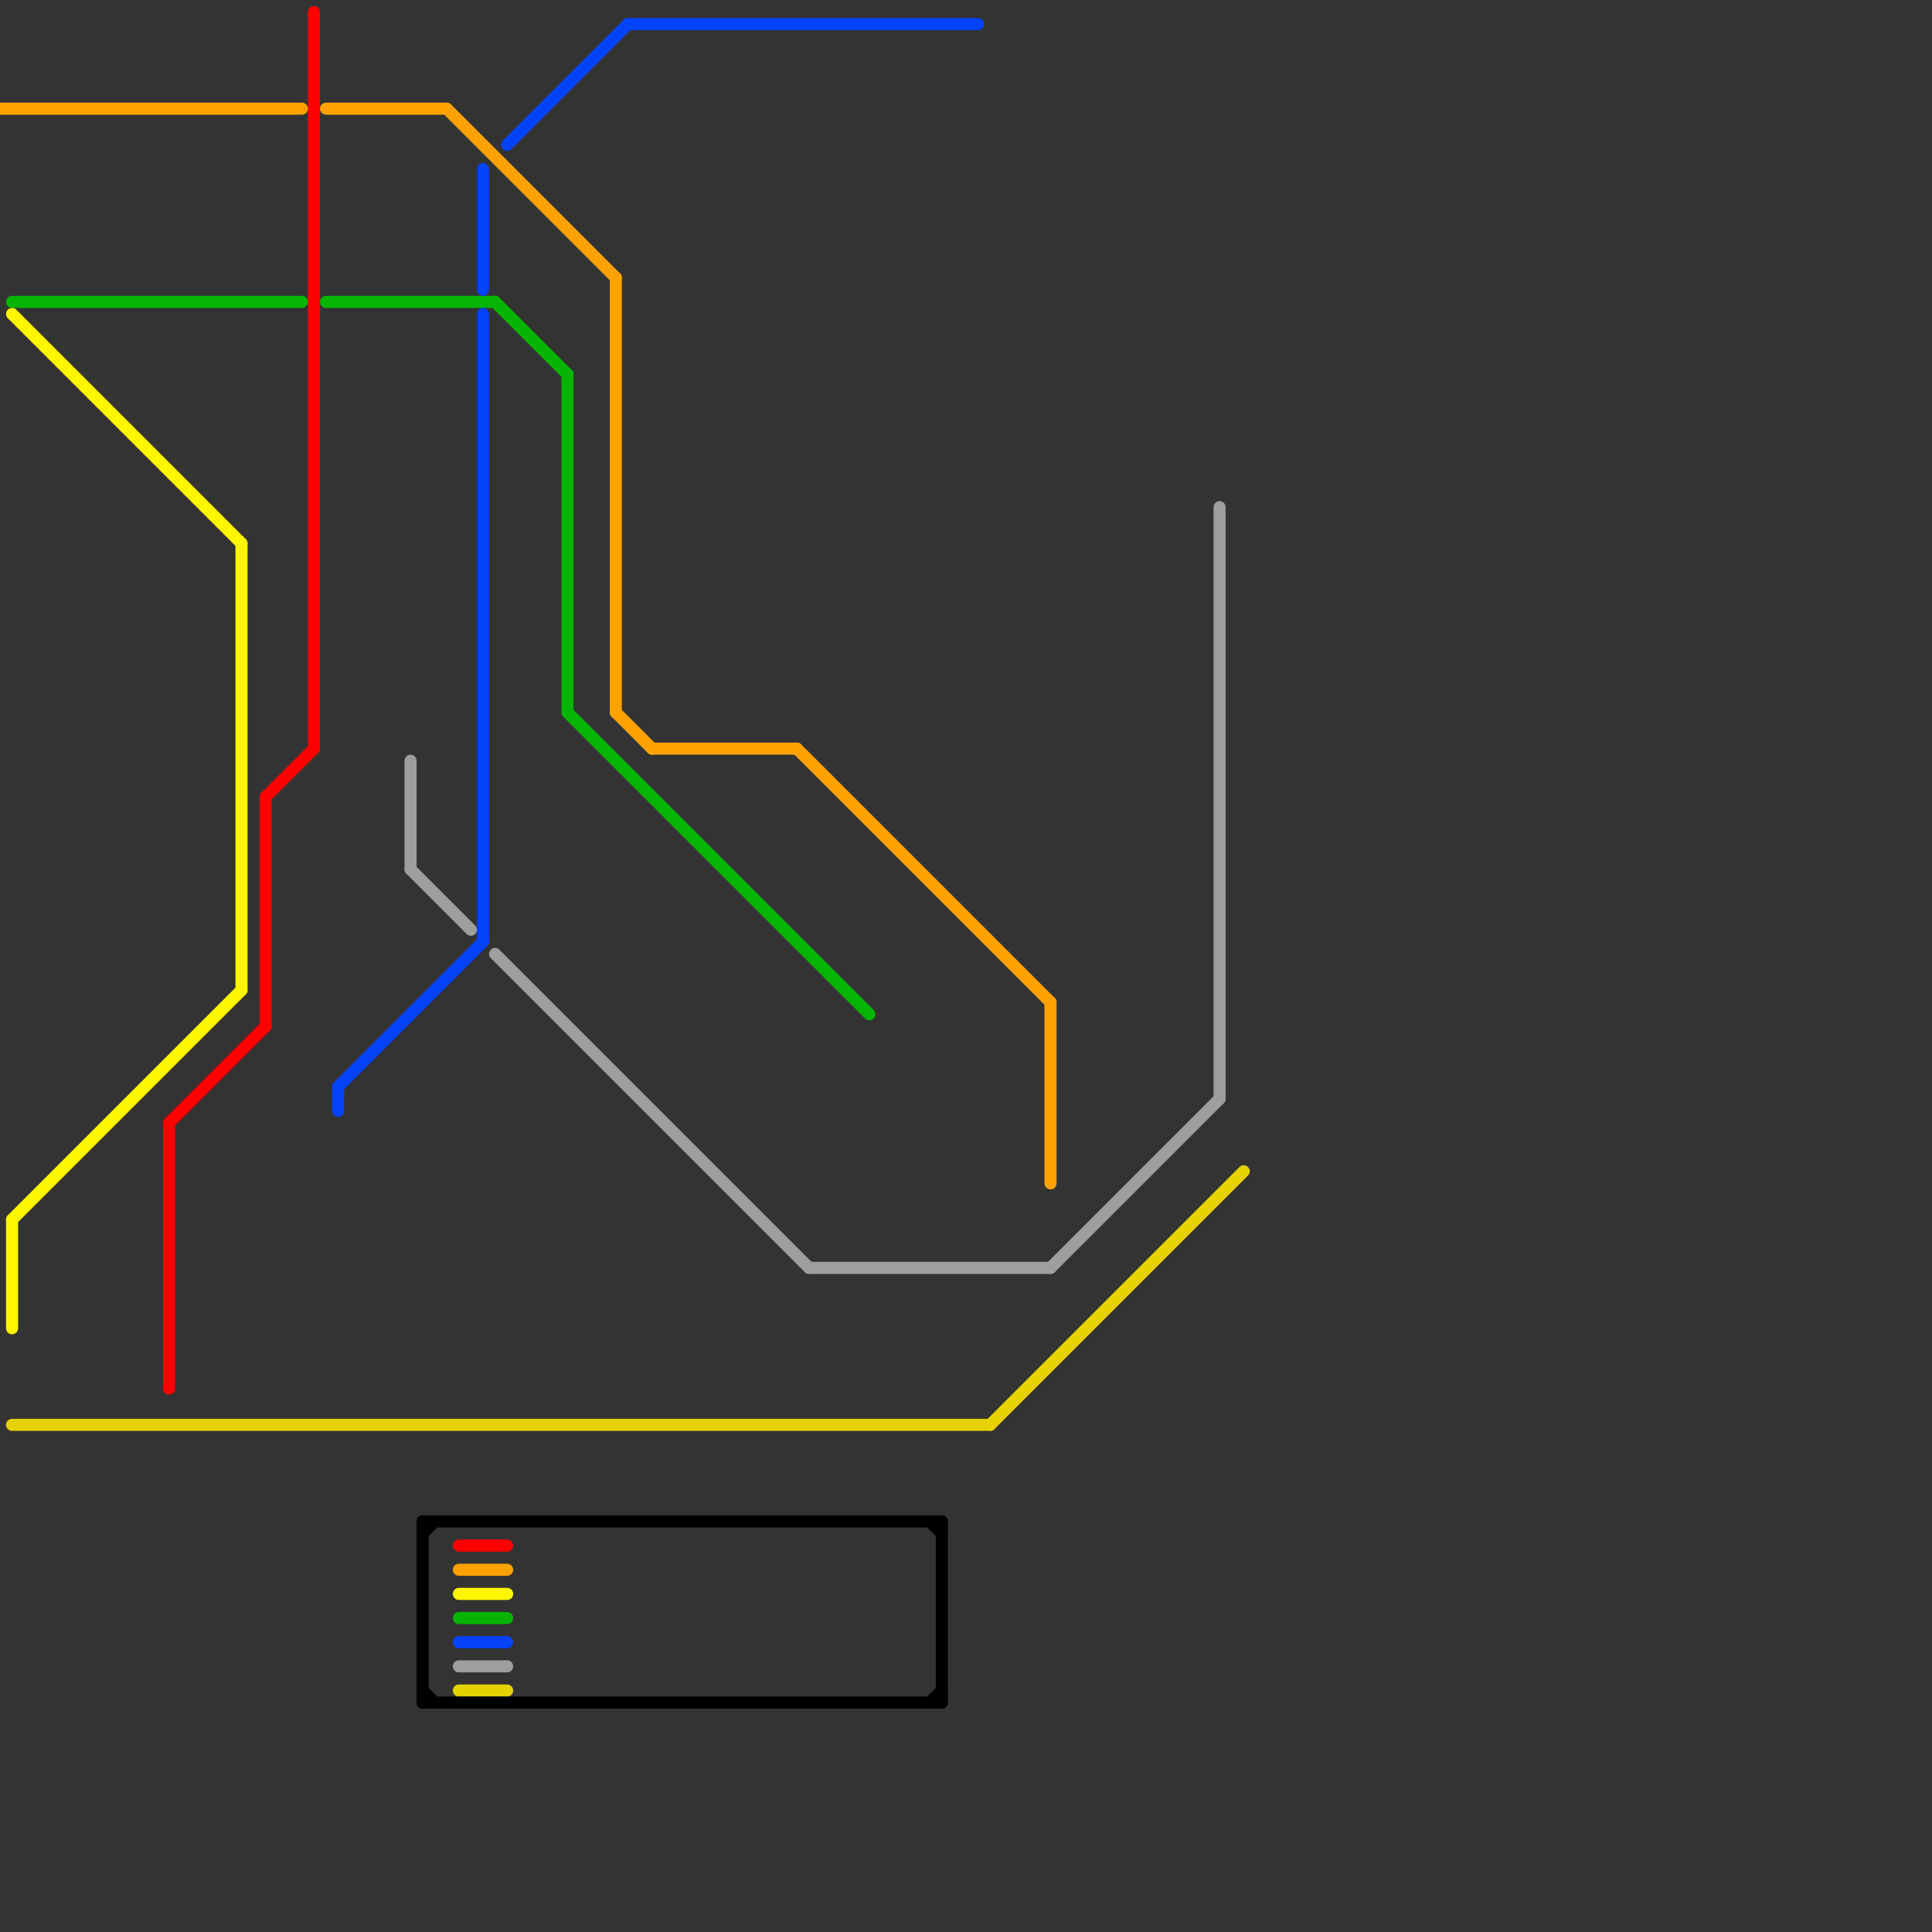 
<svg version="1.1" xmlns="http://www.w3.org/2000/svg" viewBox="0 0 160 160">
<rect x="0" y="0" width="160" height="160" fill="#333333" stroke="none"/>
<style>text { font: 1px Helvetica; font-weight: 600; white-space: pre; dominant-baseline: central; } line { stroke-width: 1; fill: none; stroke-linecap: round; stroke-linejoin: round; } .c0 { stroke: #ff0000 } .c1 { stroke: #ffa200 } .c2 { stroke: #06b503 } .c3 { stroke: #fff700 } .c4 { stroke: #0442fb } .c5 { stroke: #9e9e9e } .c6 { stroke: #e6d200 } .c7 { stroke: #000000 }</style><defs><g id="clg-ffa200"><circle r="0.6" fill="#ffa200"/><circle r="0.3" fill="#fff"/></g><g id="clg-xf-06b503"><circle r="1.2" fill="#06b503"/><circle r="0.9" fill="#fff"/><circle r="0.6" fill="#06b503"/><circle r="0.3" fill="#fff"/></g><g id="clg-fff700"><circle r="0.6" fill="#fff700"/><circle r="0.3" fill="#fff"/></g><g id="clg-e6d200"><circle r="0.6" fill="#e6d200"/><circle r="0.3" fill="#fff"/></g><g id="clg-06b503"><circle r="0.6" fill="#06b503"/><circle r="0.3" fill="#fff"/></g><g id="clg-ff0000"><circle r="0.6" fill="#ff0000"/><circle r="0.3" fill="#fff"/></g><g id="clg-xf-ff0000"><circle r="1.2" fill="#ff0000"/><circle r="0.9" fill="#fff"/><circle r="0.6" fill="#ff0000"/><circle r="0.3" fill="#fff"/></g><g id="clg-0442fb"><circle r="0.6" fill="#0442fb"/><circle r="0.3" fill="#fff"/></g><g id="clg-9e9e9e"><circle r="0.6" fill="#9e9e9e"/><circle r="0.3" fill="#fff"/></g><g id="clg-xf-0442fb"><circle r="1.2" fill="#0442fb"/><circle r="0.9" fill="#fff"/><circle r="0.6" fill="#0442fb"/><circle r="0.3" fill="#fff"/></g><g id="clg-xf-ffa200"><circle r="1.2" fill="#ffa200"/><circle r="0.9" fill="#fff"/><circle r="0.6" fill="#ffa200"/><circle r="0.3" fill="#fff"/></g></defs><line class="c0" x1="38" y1="128" x2="42" y2="128"/><line class="c0" x1="22" y1="66" x2="22" y2="85"/><line class="c0" x1="26" y1="1" x2="26" y2="62"/><line class="c0" x1="14" y1="93" x2="14" y2="115"/><line class="c0" x1="22" y1="66" x2="26" y2="62"/><line class="c0" x1="14" y1="93" x2="22" y2="85"/><line class="c1" x1="38" y1="130" x2="42" y2="130"/><line class="c1" x1="54" y1="62" x2="66" y2="62"/><line class="c1" x1="27" y1="9" x2="37" y2="9"/><line class="c1" x1="87" y1="83" x2="87" y2="98"/><line class="c1" x1="51" y1="59" x2="54" y2="62"/><line class="c1" x1="51" y1="23" x2="51" y2="59"/><line class="c1" x1="0" y1="9" x2="25" y2="9"/><line class="c1" x1="37" y1="9" x2="51" y2="23"/><line class="c1" x1="66" y1="62" x2="87" y2="83"/><line class="c2" x1="38" y1="134" x2="42" y2="134"/><line class="c2" x1="41" y1="25" x2="47" y2="31"/><line class="c2" x1="47" y1="31" x2="47" y2="59"/><line class="c2" x1="47" y1="59" x2="72" y2="84"/><line class="c2" x1="1" y1="25" x2="25" y2="25"/><line class="c2" x1="27" y1="25" x2="41" y2="25"/><line class="c3" x1="1" y1="101" x2="20" y2="82"/><line class="c3" x1="38" y1="132" x2="42" y2="132"/><line class="c3" x1="20" y1="45" x2="20" y2="82"/><line class="c3" x1="1" y1="101" x2="1" y2="110"/><line class="c3" x1="1" y1="26" x2="20" y2="45"/><line class="c4" x1="38" y1="136" x2="42" y2="136"/><line class="c4" x1="40" y1="14" x2="40" y2="24"/><line class="c4" x1="42" y1="12" x2="52" y2="2"/><line class="c4" x1="28" y1="90" x2="28" y2="92"/><line class="c4" x1="28" y1="90" x2="40" y2="78"/><line class="c4" x1="40" y1="26" x2="40" y2="78"/><line class="c4" x1="52" y1="2" x2="81" y2="2"/><line class="c5" x1="67" y1="105" x2="87" y2="105"/><line class="c5" x1="34" y1="63" x2="34" y2="72"/><line class="c5" x1="87" y1="105" x2="101" y2="91"/><line class="c5" x1="34" y1="72" x2="39" y2="77"/><line class="c5" x1="41" y1="79" x2="67" y2="105"/><line class="c5" x1="38" y1="138" x2="42" y2="138"/><line class="c5" x1="101" y1="42" x2="101" y2="91"/><line class="c6" x1="1" y1="118" x2="82" y2="118"/><line class="c6" x1="82" y1="118" x2="103" y2="97"/><line class="c6" x1="38" y1="140" x2="42" y2="140"/><line class="c7" x1="77" y1="141" x2="78" y2="140"/><line class="c7" x1="78" y1="126" x2="78" y2="141"/><line class="c7" x1="35" y1="126" x2="35" y2="141"/><line class="c7" x1="35" y1="126" x2="78" y2="126"/><line class="c7" x1="77" y1="126" x2="78" y2="127"/><line class="c7" x1="35" y1="140" x2="36" y2="141"/><line class="c7" x1="35" y1="141" x2="78" y2="141"/><line class="c7" x1="35" y1="127" x2="36" y2="126"/>
</svg>
